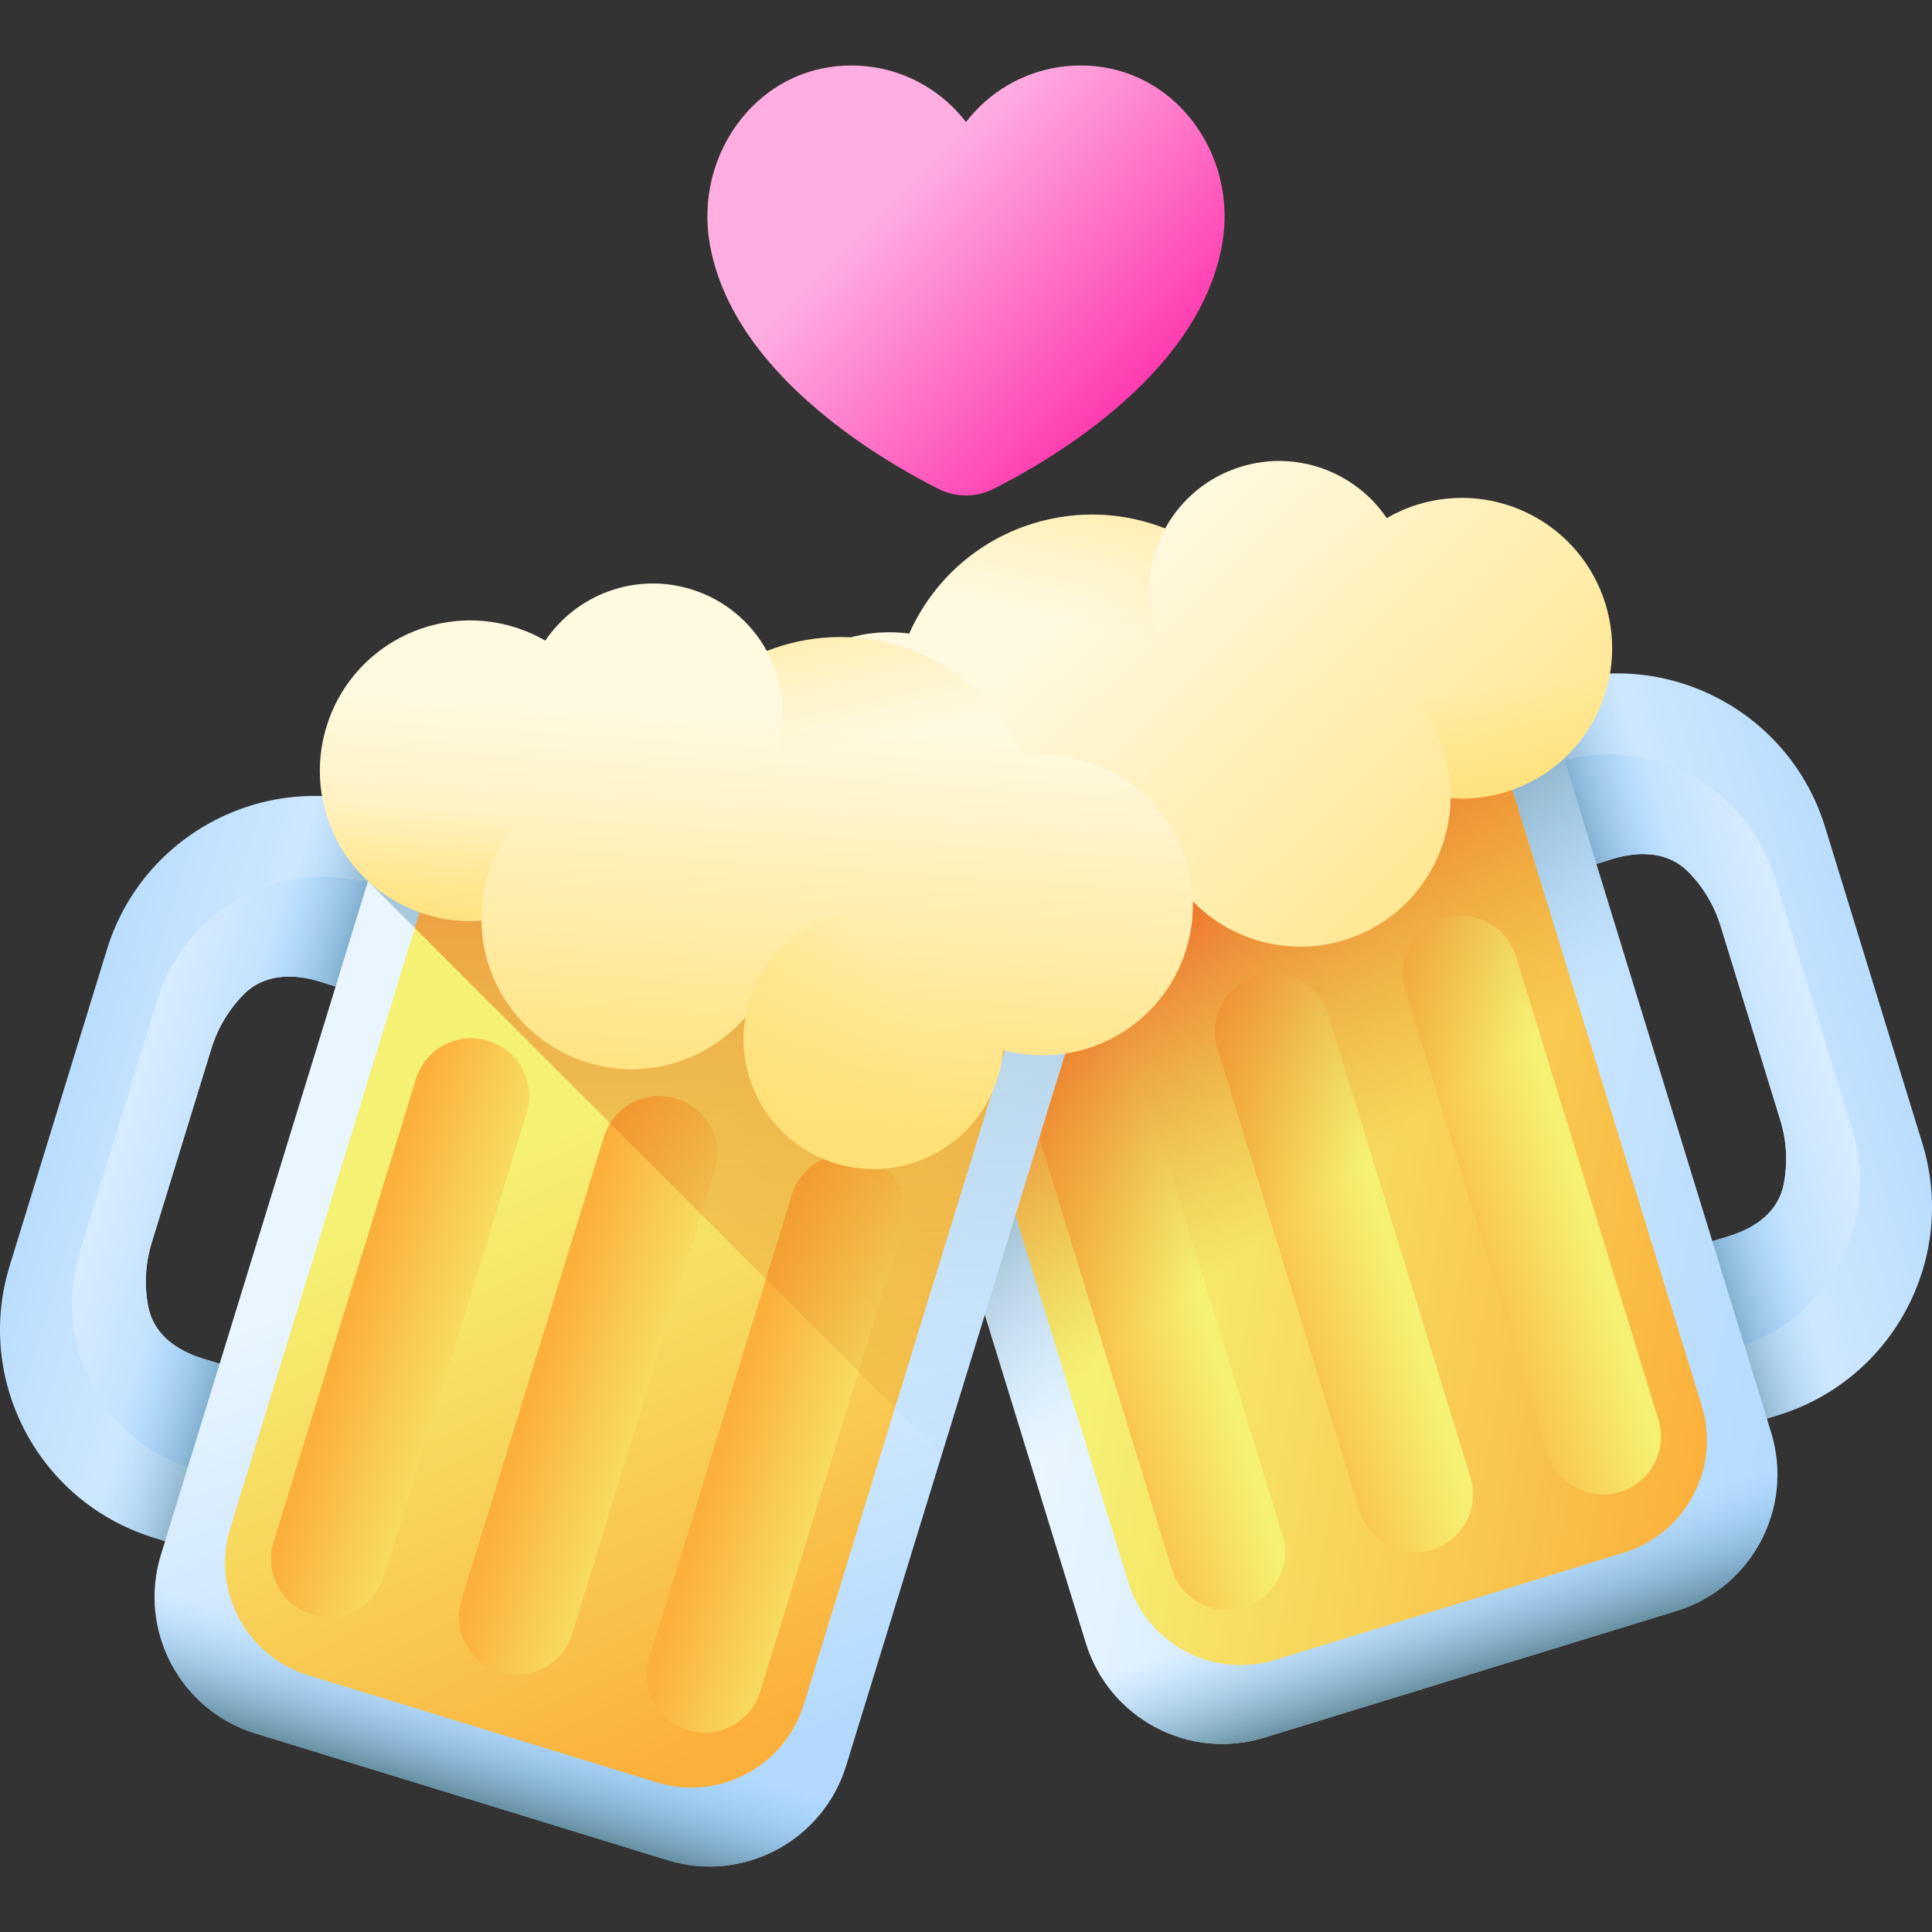 <svg id="Capa_1" enable-background="new 0 0 510 510" height="512" viewBox="0 0 510 510" width="512" xmlns="http://www.w3.org/2000/svg" xmlns:xlink="http://www.w3.org/1999/xlink"><rect x="0" y="0" width="510" height="510" fill="#333333" stroke="none"/><linearGradient id="lg1"><stop offset="0" stop-color="#eaf6ff"/><stop offset="1" stop-color="#b3dafe"/></linearGradient><linearGradient id="SVGID_1_" gradientTransform="matrix(.956 -.294 .294 .956 -40.307 248.558)" gradientUnits="userSpaceOnUse" x1="405.285" x2="523.295" xlink:href="#lg1" y1="168.197" y2="168.197"/><linearGradient id="SVGID_2_" gradientTransform="matrix(.956 -.294 .294 .956 -40.307 248.558)" gradientUnits="userSpaceOnUse" x1="514.263" x2="447.33" xlink:href="#lg1" y1="168.197" y2="168.197"/><linearGradient id="lg2"><stop offset="0" stop-color="#8ac9fe" stop-opacity="0"/><stop offset=".41" stop-color="#75aace" stop-opacity=".411"/><stop offset="1" stop-color="#537983"/></linearGradient><linearGradient id="SVGID_3_" gradientTransform="matrix(.956 -.294 .294 .956 -40.307 248.558)" gradientUnits="userSpaceOnUse" x1="466.944" x2="434.791" xlink:href="#lg2" y1="168.197" y2="168.197"/><linearGradient id="SVGID_4_" gradientTransform="matrix(.956 -.294 .294 .956 -40.307 248.558)" gradientUnits="userSpaceOnUse" x1="297.943" x2="475.742" xlink:href="#lg1" y1="142.524" y2="234.291"/><linearGradient id="SVGID_5_" gradientUnits="userSpaceOnUse" x1="362.236" x2="297.236" y1="313.512" y2="234.512"><stop offset="0" stop-color="#8ac9fe" stop-opacity="0"/><stop offset=".091" stop-color="#83bfee" stop-opacity=".091"/><stop offset=".383" stop-color="#6ea1c0" stop-opacity=".383"/><stop offset=".642" stop-color="#5f8b9f" stop-opacity=".642"/><stop offset=".857" stop-color="#567e8a" stop-opacity=".857"/><stop offset="1" stop-color="#537983"/></linearGradient><linearGradient id="SVGID_6_" gradientTransform="matrix(.956 -.294 .294 .956 -40.307 248.558)" gradientUnits="userSpaceOnUse" x1="352.707" x2="352.707" xlink:href="#lg2" y1="282.091" y2="315.255"/><linearGradient id="lg3"><stop offset="0" stop-color="#f5f173"/><stop offset="1" stop-color="#fbb03b"/></linearGradient><linearGradient id="SVGID_7_" gradientTransform="matrix(.956 -.294 .294 .956 -40.307 248.558)" gradientUnits="userSpaceOnUse" x1="307.487" x2="454.321" xlink:href="#lg3" y1="155.123" y2="230.908"/><linearGradient id="SVGID_8_" gradientTransform="matrix(-.956 .294 .294 .956 5704.702 -2848.872)" gradientUnits="userSpaceOnUse" x1="5983.431" x2="6025.876" xlink:href="#lg3" y1="1469.522" y2="1469.522"/><linearGradient id="SVGID_9_" gradientTransform="matrix(-.956 .294 .294 .956 5704.702 -2848.872)" gradientUnits="userSpaceOnUse" x1="6087.255" x2="6129.701" xlink:href="#lg3" y1="1469.523" y2="1469.523"/><linearGradient id="SVGID_10_" gradientTransform="matrix(-.956 .294 .294 .956 5704.702 -2848.872)" gradientUnits="userSpaceOnUse" x1="6035.343" x2="6077.789" xlink:href="#lg3" y1="1469.522" y2="1469.522"/><linearGradient id="lg4"><stop offset="0" stop-color="#db841d" stop-opacity="0"/><stop offset="1" stop-color="#f15a24"/></linearGradient><linearGradient id="SVGID_11_" gradientUnits="userSpaceOnUse" x1="353.638" x2="295.638" xlink:href="#lg4" y1="311.902" y2="234.402"/><linearGradient id="lg5"><stop offset="0" stop-color="#fff9df"/><stop offset="1" stop-color="#ffe177"/></linearGradient><linearGradient id="SVGID_12_" gradientTransform="matrix(.956 -.294 .294 .956 -40.307 248.558)" gradientUnits="userSpaceOnUse" x1="335.227" x2="408.358" xlink:href="#lg5" y1="11.465" y2="155.814"/><linearGradient id="lg6"><stop offset="0" stop-color="#ffe177" stop-opacity="0"/><stop offset=".997" stop-color="#ffe177"/></linearGradient><linearGradient id="SVGID_13_" gradientTransform="matrix(.956 -.294 .294 .956 -40.307 248.558)" gradientUnits="userSpaceOnUse" x1="343.207" x2="381.445" xlink:href="#lg6" y1="19.262" y2="-47.336"/><linearGradient id="SVGID_14_" gradientTransform="matrix(.956 -.294 .294 .956 -40.307 248.558)" gradientUnits="userSpaceOnUse" x1="299.587" x2="348.341" xlink:href="#lg6" y1="79.184" y2="131.045"/><linearGradient id="SVGID_15_" gradientTransform="matrix(.956 -.294 .294 .956 -40.307 248.558)" gradientUnits="userSpaceOnUse" x1="427.786" x2="419.899" xlink:href="#lg6" y1="62.079" y2="97.21"/><linearGradient id="SVGID_16_" gradientTransform="matrix(-.956 -.294 -.294 .956 1789.254 248.558)" gradientUnits="userSpaceOnUse" x1="1580.014" x2="1698.024" xlink:href="#lg1" y1="563.222" y2="563.222"/><linearGradient id="SVGID_17_" gradientTransform="matrix(-.956 -.294 -.294 .956 1789.254 248.558)" gradientUnits="userSpaceOnUse" x1="1688.993" x2="1622.059" xlink:href="#lg1" y1="563.222" y2="563.222"/><linearGradient id="SVGID_18_" gradientTransform="matrix(-.956 -.294 -.294 .956 1789.254 248.558)" gradientUnits="userSpaceOnUse" x1="1641.673" x2="1609.521" xlink:href="#lg2" y1="563.222" y2="563.222"/><linearGradient id="SVGID_19_" gradientUnits="userSpaceOnUse" x1="157.966" x2="206.401" xlink:href="#lg1" y1="315.659" y2="459.689"/><linearGradient id="SVGID_20_" gradientUnits="userSpaceOnUse" x1="193.701" x2="193.701" xlink:href="#lg2" y1="398.622" y2="102.619"/><linearGradient id="SVGID_21_" gradientTransform="matrix(-.956 -.294 -.294 .956 1789.254 248.558)" gradientUnits="userSpaceOnUse" x1="1527.437" x2="1527.437" xlink:href="#lg2" y1="677.116" y2="710.28"/><linearGradient id="SVGID_22_" gradientUnits="userSpaceOnUse" x1="142.486" x2="210.677" xlink:href="#lg3" y1="302.251" y2="451.379"/><linearGradient id="lg7"><stop offset="0" stop-color="#fbb03b"/><stop offset="1" stop-color="#f5f173"/></linearGradient><linearGradient id="SVGID_23_" gradientTransform="matrix(.956 .294 -.294 .956 -3955.755 -2848.872)" gradientUnits="userSpaceOnUse" x1="4808.668" x2="4851.114" xlink:href="#lg7" y1="1864.547" y2="1864.547"/><linearGradient id="SVGID_24_" gradientTransform="matrix(.956 .294 -.294 .956 -3955.755 -2848.872)" gradientUnits="userSpaceOnUse" x1="4912.493" x2="4954.939" xlink:href="#lg7" y1="1864.548" y2="1864.548"/><linearGradient id="SVGID_25_" gradientTransform="matrix(.956 .294 -.294 .956 -3955.755 -2848.872)" gradientUnits="userSpaceOnUse" x1="4860.581" x2="4903.026" xlink:href="#lg7" y1="1864.548" y2="1864.548"/><linearGradient id="SVGID_26_" gradientUnits="userSpaceOnUse" x1="187.867" x2="187.867" xlink:href="#lg4" y1="408.789" y2="122.941"/><linearGradient id="SVGID_27_" gradientUnits="userSpaceOnUse" x1="201.712" x2="194.701" xlink:href="#lg5" y1="190.679" y2="295.196"/><linearGradient id="SVGID_28_" gradientTransform="matrix(-.956 -.294 -.294 .956 1789.254 248.558)" gradientUnits="userSpaceOnUse" x1="1517.936" x2="1556.175" xlink:href="#lg6" y1="414.287" y2="347.689"/><linearGradient id="SVGID_29_" gradientTransform="matrix(-.956 -.294 -.294 .956 1789.254 248.558)" gradientUnits="userSpaceOnUse" x1="1474.317" x2="1523.071" xlink:href="#lg6" y1="474.21" y2="526.07"/><linearGradient id="SVGID_30_" gradientTransform="matrix(-.956 -.294 -.294 .956 1789.254 248.558)" gradientUnits="userSpaceOnUse" x1="1602.515" x2="1594.629" xlink:href="#lg6" y1="457.104" y2="492.235"/><linearGradient id="SVGID_31_" gradientUnits="userSpaceOnUse" x1="241.373" x2="307.96" y1="46.201" y2="112.787"><stop offset="0" stop-color="#feaee1"/><stop offset="1" stop-color="#fe2aa8"/></linearGradient><g><g><g><path d="m469.95 373.389c29.99-9.516 46.766-41.445 37.5-71.581l-25.675-83.504c-9.266-30.137-41.082-47.124-71.238-38.148-.043.012-.085.019-.128.032l-.376.116-11.859 3.646c-10.299 3.166-16.08 14.082-12.914 24.381l2.94 9.563c3.166 10.299 14.082 16.08 24.381 12.914l13.064-4.072c7.061-2.171 14.703-1.936 19.923 3.312 3.891 3.912 6.916 8.801 8.65 14.442l15.723 51.138c1.734 5.641 1.979 11.384.957 16.807-1.37 7.274-7.218 11.656-14.621 13.932l-13.095 3.972c-10.299 3.166-16.08 14.082-12.914 24.381l2.94 9.563c3.166 10.299 14.082 16.08 24.381 12.914l11.859-3.646.376-.116c.045-.014.084-.032.126-.046z" fill="url(#SVGID_1_)"/><path d="m411.522 201.046c-.034.01-.068.015-.102.026l-.301.092-9.482 2.915c-8.235 2.532-12.858 11.26-10.326 19.495l.182.593c4.837 6.181 13.139 9.084 21.088 6.64l13.065-4.072c7.061-2.171 14.703-1.936 19.923 3.312 3.891 3.912 6.916 8.801 8.65 14.441l15.723 51.138c1.734 5.641 1.979 11.384.957 16.807-1.37 7.274-7.218 11.656-14.621 13.932l-13.095 3.972c-7.95 2.444-13.187 9.509-13.715 17.341l.182.593c2.532 8.235 11.26 12.858 19.494 10.326l9.482-2.915.301-.093c.034-.01.065-.025.099-.036 23.979-7.609 37.393-33.139 29.984-57.236l-20.529-66.769c-7.407-24.095-32.847-37.679-56.959-30.502z" fill="url(#SVGID_2_)"/><path d="m445.391 180.842c-10.896-3.717-23-4.215-34.854-.687-.042.012-.085.019-.128.032l-.376.116-11.859 3.646c-10.298 3.166-16.08 14.082-12.914 24.381l2.94 9.563c3.166 10.299 14.082 16.08 24.38 12.914l13.065-4.072c7.061-2.171 14.703-1.936 19.923 3.312 3.891 3.912 6.916 8.801 8.65 14.441l15.723 51.138c1.734 5.641 1.979 11.384.957 16.807-1.37 7.274-7.218 11.656-14.621 13.932l-13.095 3.972c-10.298 3.166-16.08 14.082-12.914 24.381l2.94 9.563c3.166 10.299 14.082 16.08 24.38 12.914l11.859-3.646.376-.116c.043-.013.082-.031.124-.045 11.788-3.741 21.522-10.953 28.448-20.149z" fill="url(#SVGID_3_)"/><path d="m442.577 425.23-108.835 33.463c-19.903 6.12-40.999-5.054-47.119-24.958l-66.877-217.511 180.912-55.624 66.877 217.511c6.12 19.904-5.054 41-24.958 47.119z" fill="url(#SVGID_4_)"/><path d="m280.482 413.758 160.272-122.75-40.096-130.408-180.911 55.624z" fill="url(#SVGID_5_)"/><path d="m279.72 411.28 6.904 22.455c6.12 19.903 27.215 31.077 47.119 24.958l108.835-33.463c19.903-6.12 31.077-27.215 24.958-47.119l-6.904-22.455z" fill="url(#SVGID_6_)"/><path d="m428.661 409.869-92.035 28.298c-16.391 5.04-33.763-4.162-38.803-20.553l-54.053-175.802 151.391-46.548 54.053 175.801c5.039 16.392-4.163 33.764-20.553 38.804z" fill="url(#SVGID_7_)"/><g><g><g><g><path d="m427.669 393.824c8.067-2.48 12.596-11.031 10.116-19.098l-37.578-122.217c-2.48-8.067-11.031-12.596-19.098-10.116-8.067 2.48-12.596 11.031-10.116 19.098l37.578 122.217c2.48 8.068 11.031 12.597 19.098 10.116z" fill="url(#SVGID_8_)"/></g></g></g><g><g><g><path d="m328.432 424.336c8.067-2.48 12.596-11.031 10.116-19.098l-37.578-122.217c-2.48-8.067-11.031-12.596-19.098-10.116-8.067 2.48-12.596 11.031-10.116 19.098l37.578 122.217c2.48 8.068 11.031 12.597 19.098 10.116z" fill="url(#SVGID_9_)"/></g></g></g><g><g><g><path d="m378.05 409.08c8.067-2.48 12.596-11.031 10.116-19.098l-37.578-122.217c-2.48-8.067-11.031-12.596-19.098-10.116-8.067 2.48-12.596 11.031-10.116 19.098l37.578 122.217c2.481 8.068 11.031 12.597 19.098 10.116z" fill="url(#SVGID_10_)"/></g></g></g><path d="m427.678 301.023-32.517-105.758-151.391 46.547 49.788 161.931z" fill="url(#SVGID_11_)"/></g><g><path d="m374.234 133.191c-2.914.896-5.643 2.107-8.176 3.567-8.237-12.164-23.729-18.091-38.502-13.549-8.883 2.731-15.848 8.743-19.992 16.294-10.739-4.217-22.923-4.976-34.808-1.322-15.204 4.675-26.76 15.591-32.751 29.067-5.498-.735-11.237-.333-16.887 1.405-20.943 6.439-32.7 28.636-26.261 49.579 6.311 20.527 27.76 32.217 48.329 26.611.206 2.389.659 4.792 1.392 7.177 5.57 18.117 24.773 28.288 42.89 22.718 16.693-5.132 26.629-21.838 23.733-38.604 9.973 11.554 26.18 16.786 41.704 12.013 16.914-5.201 27.831-20.681 28.015-37.476 4.803.362 9.75-.138 14.632-1.639 20.943-6.439 32.7-28.637 26.261-49.579-6.439-20.944-28.637-32.701-49.579-26.262z" fill="url(#SVGID_12_)"/><path d="m341.123 190.157c-.608 22.029-15.066 42.207-37.307 49.045-27.896 8.577-57.465-7.085-66.042-34.981s7.085-57.465 34.981-66.042c11.879-3.652 24.068-2.91 34.807 1.31-4.306 7.855-5.56 17.371-2.72 26.609 4.897 15.926 20.315 25.707 36.281 24.059z" fill="url(#SVGID_13_)"/><circle cx="279.382" cy="241.934" fill="url(#SVGID_14_)" r="34.32"/><path d="m374.234 133.191c-16.914 5.201-27.831 20.681-28.015 37.476 15.801 1.192 30.009 11.839 34.947 27.9 1.239 4.029 1.798 8.103 1.754 12.103 4.803.362 9.75-.138 14.632-1.639 20.943-6.439 32.7-28.637 26.261-49.579-6.439-20.943-28.637-32.7-49.579-26.261z" fill="url(#SVGID_15_)"/></g></g><g><path d="m40.05 405.732c-29.99-9.516-46.766-41.445-37.5-71.581l25.675-83.504c9.266-30.137 41.082-47.124 71.238-38.148.043.012.085.019.128.032l.376.116 11.859 3.646c10.299 3.166 16.08 14.082 12.914 24.381l-2.94 9.563c-3.166 10.299-14.082 16.08-24.381 12.914l-13.064-4.072c-7.061-2.171-14.703-1.936-19.923 3.311-3.891 3.912-6.916 8.801-8.65 14.442l-15.723 51.138c-1.734 5.641-1.979 11.384-.957 16.807 1.37 7.274 7.218 11.656 14.621 13.932l13.095 3.972c10.299 3.166 16.08 14.082 12.914 24.381l-2.94 9.563c-3.166 10.299-14.082 16.08-24.381 12.914l-11.859-3.646-.376-.116c-.045-.013-.084-.031-.126-.045z" fill="url(#SVGID_16_)"/><path d="m98.478 233.39c.034.01.068.015.102.026l.301.092 9.482 2.915c8.235 2.532 12.858 11.26 10.326 19.495l-.182.593c-4.837 6.181-13.139 9.084-21.088 6.64l-13.065-4.072c-7.061-2.171-14.703-1.936-19.923 3.312-3.891 3.912-6.916 8.801-8.65 14.441l-15.723 51.138c-1.734 5.641-1.979 11.384-.957 16.807 1.37 7.274 7.218 11.656 14.621 13.932l13.095 3.972c7.95 2.444 13.187 9.509 13.715 17.341l-.182.593c-2.532 8.235-11.26 12.858-19.494 10.326l-9.482-2.915-.301-.093c-.034-.01-.065-.025-.099-.036-23.979-7.609-37.393-33.139-29.984-57.236l20.529-66.769c7.407-24.096 32.847-37.68 56.959-30.502z" fill="url(#SVGID_17_)"/><path d="m64.609 213.185c10.896-3.717 23-4.215 34.854-.687.042.012.085.019.128.032l.376.116 11.859 3.646c10.299 3.166 16.08 14.082 12.914 24.381l-2.94 9.563c-3.166 10.299-14.082 16.08-24.38 12.914l-13.065-4.072c-7.061-2.171-14.703-1.936-19.923 3.312-3.891 3.912-6.916 8.801-8.65 14.441l-15.724 51.139c-1.734 5.641-1.979 11.384-.957 16.807 1.37 7.274 7.218 11.656 14.621 13.932l13.095 3.972c10.299 3.166 16.08 14.082 12.914 24.381l-2.94 9.563c-3.166 10.299-14.082 16.08-24.38 12.914l-11.859-3.646-.376-.116c-.043-.013-.082-.031-.124-.045-11.788-3.741-21.522-10.953-28.448-20.149z" fill="url(#SVGID_18_)"/><path d="m67.423 457.573 108.835 33.463c19.903 6.12 40.999-5.054 47.119-24.958l66.877-217.511-180.911-55.624-66.878 217.511c-6.12 19.904 5.054 41 24.958 47.119z" fill="url(#SVGID_19_)"/><path d="m248.596 384.052 41.657-135.485-180.911-55.624-12.194 39.66z" fill="url(#SVGID_20_)"/><path d="m230.28 443.623-6.904 22.455c-6.12 19.903-27.215 31.077-47.119 24.958l-108.834-33.463c-19.903-6.12-31.077-27.215-24.958-47.119l6.904-22.455z" fill="url(#SVGID_21_)"/><path d="m81.339 442.212 92.035 28.298c16.391 5.04 33.763-4.162 38.803-20.553l54.053-175.801-151.391-46.548-54.053 175.801c-5.039 16.391 4.163 33.764 20.553 38.803z" fill="url(#SVGID_22_)"/><g><g><g><g><path d="m82.331 426.167c-8.067-2.48-12.596-11.031-10.116-19.098l37.578-122.217c2.48-8.067 11.031-12.596 19.098-10.116 8.067 2.48 12.596 11.031 10.116 19.098l-37.578 122.217c-2.48 8.068-11.031 12.597-19.098 10.116z" fill="url(#SVGID_23_)"/></g></g></g><g><g><g><path d="m181.568 456.679c-8.067-2.48-12.596-11.031-10.116-19.098l37.578-122.217c2.48-8.067 11.031-12.596 19.098-10.116 8.067 2.48 12.596 11.031 10.116 19.098l-37.578 122.217c-2.48 8.068-11.031 12.597-19.098 10.116z" fill="url(#SVGID_24_)"/></g></g></g><g><g><g><path d="m131.95 441.423c-8.067-2.48-12.596-11.031-10.116-19.098l37.578-122.217c2.48-8.067 11.031-12.596 19.098-10.116 8.067 2.48 12.596 11.031 10.116 19.098l-37.578 122.217c-2.481 8.068-11.031 12.597-19.098 10.116z" fill="url(#SVGID_25_)"/></g></g></g><path d="m236.24 371.696 29.99-97.54-151.391-46.548-5.335 17.352z" fill="url(#SVGID_26_)"/></g><g><path d="m135.766 165.534c2.914.896 5.643 2.107 8.176 3.567 8.237-12.164 23.729-18.091 38.502-13.549 8.883 2.731 15.848 8.743 19.992 16.294 10.739-4.217 22.923-4.976 34.808-1.322 15.204 4.675 26.76 15.591 32.751 29.067 5.498-.735 11.237-.333 16.887 1.405 20.943 6.439 32.7 28.636 26.261 49.579-6.311 20.527-27.76 32.217-48.329 26.611-.206 2.389-.659 4.792-1.392 7.177-5.57 18.117-24.773 28.288-42.89 22.718-16.693-5.132-26.629-21.838-23.733-38.604-9.973 11.554-26.18 16.786-41.704 12.013-16.914-5.201-27.831-20.681-28.015-37.476-4.803.362-9.75-.138-14.632-1.639-20.943-6.439-32.7-28.637-26.261-49.579 6.439-20.944 28.637-32.701 49.579-26.262z" fill="url(#SVGID_27_)"/><path d="m168.877 222.5c.608 22.029 15.066 42.207 37.307 49.045 27.896 8.577 57.465-7.085 66.042-34.981s-7.085-57.465-34.981-66.042c-11.879-3.652-24.068-2.91-34.807 1.31 4.306 7.855 5.56 17.371 2.72 26.609-4.897 15.927-20.315 25.708-36.281 24.059z" fill="url(#SVGID_28_)"/><circle cx="230.618" cy="274.277" fill="url(#SVGID_29_)" r="34.32"/><path d="m135.766 165.534c16.914 5.201 27.831 20.681 28.015 37.476-15.801 1.192-30.009 11.839-34.947 27.9-1.239 4.029-1.798 8.103-1.754 12.103-4.803.362-9.75-.138-14.632-1.639-20.943-6.439-32.7-28.637-26.261-49.579 6.439-20.943 28.637-32.7 49.579-26.261z" fill="url(#SVGID_30_)"/></g></g></g><path d="m314.351 31.402c-6.813-8.549-16.468-13.544-27.185-14.067-.63-.031-1.269-.046-1.897-.046-10.042 0-19.521 3.869-26.691 10.896-1.295 1.269-2.489 2.616-3.578 4.03-1.088-1.414-2.282-2.76-3.577-4.03-7.171-7.026-16.65-10.896-26.691-10.896-.629 0-1.267.015-1.897.046-10.717.522-20.372 5.518-27.185 14.066-7.356 9.23-10.367 21.311-8.258 33.146 2.714 15.234 12.234 29.875 28.295 43.514 12.346 10.485 25.434 17.677 32.136 21.031 2.218 1.11 4.7 1.697 7.178 1.697s4.96-.587 7.178-1.697c6.703-3.354 19.791-10.547 32.136-21.031 16.061-13.64 25.581-28.28 28.294-43.514 2.109-11.834-.901-23.915-8.258-33.145z" fill="url(#SVGID_31_)"/></g></svg>